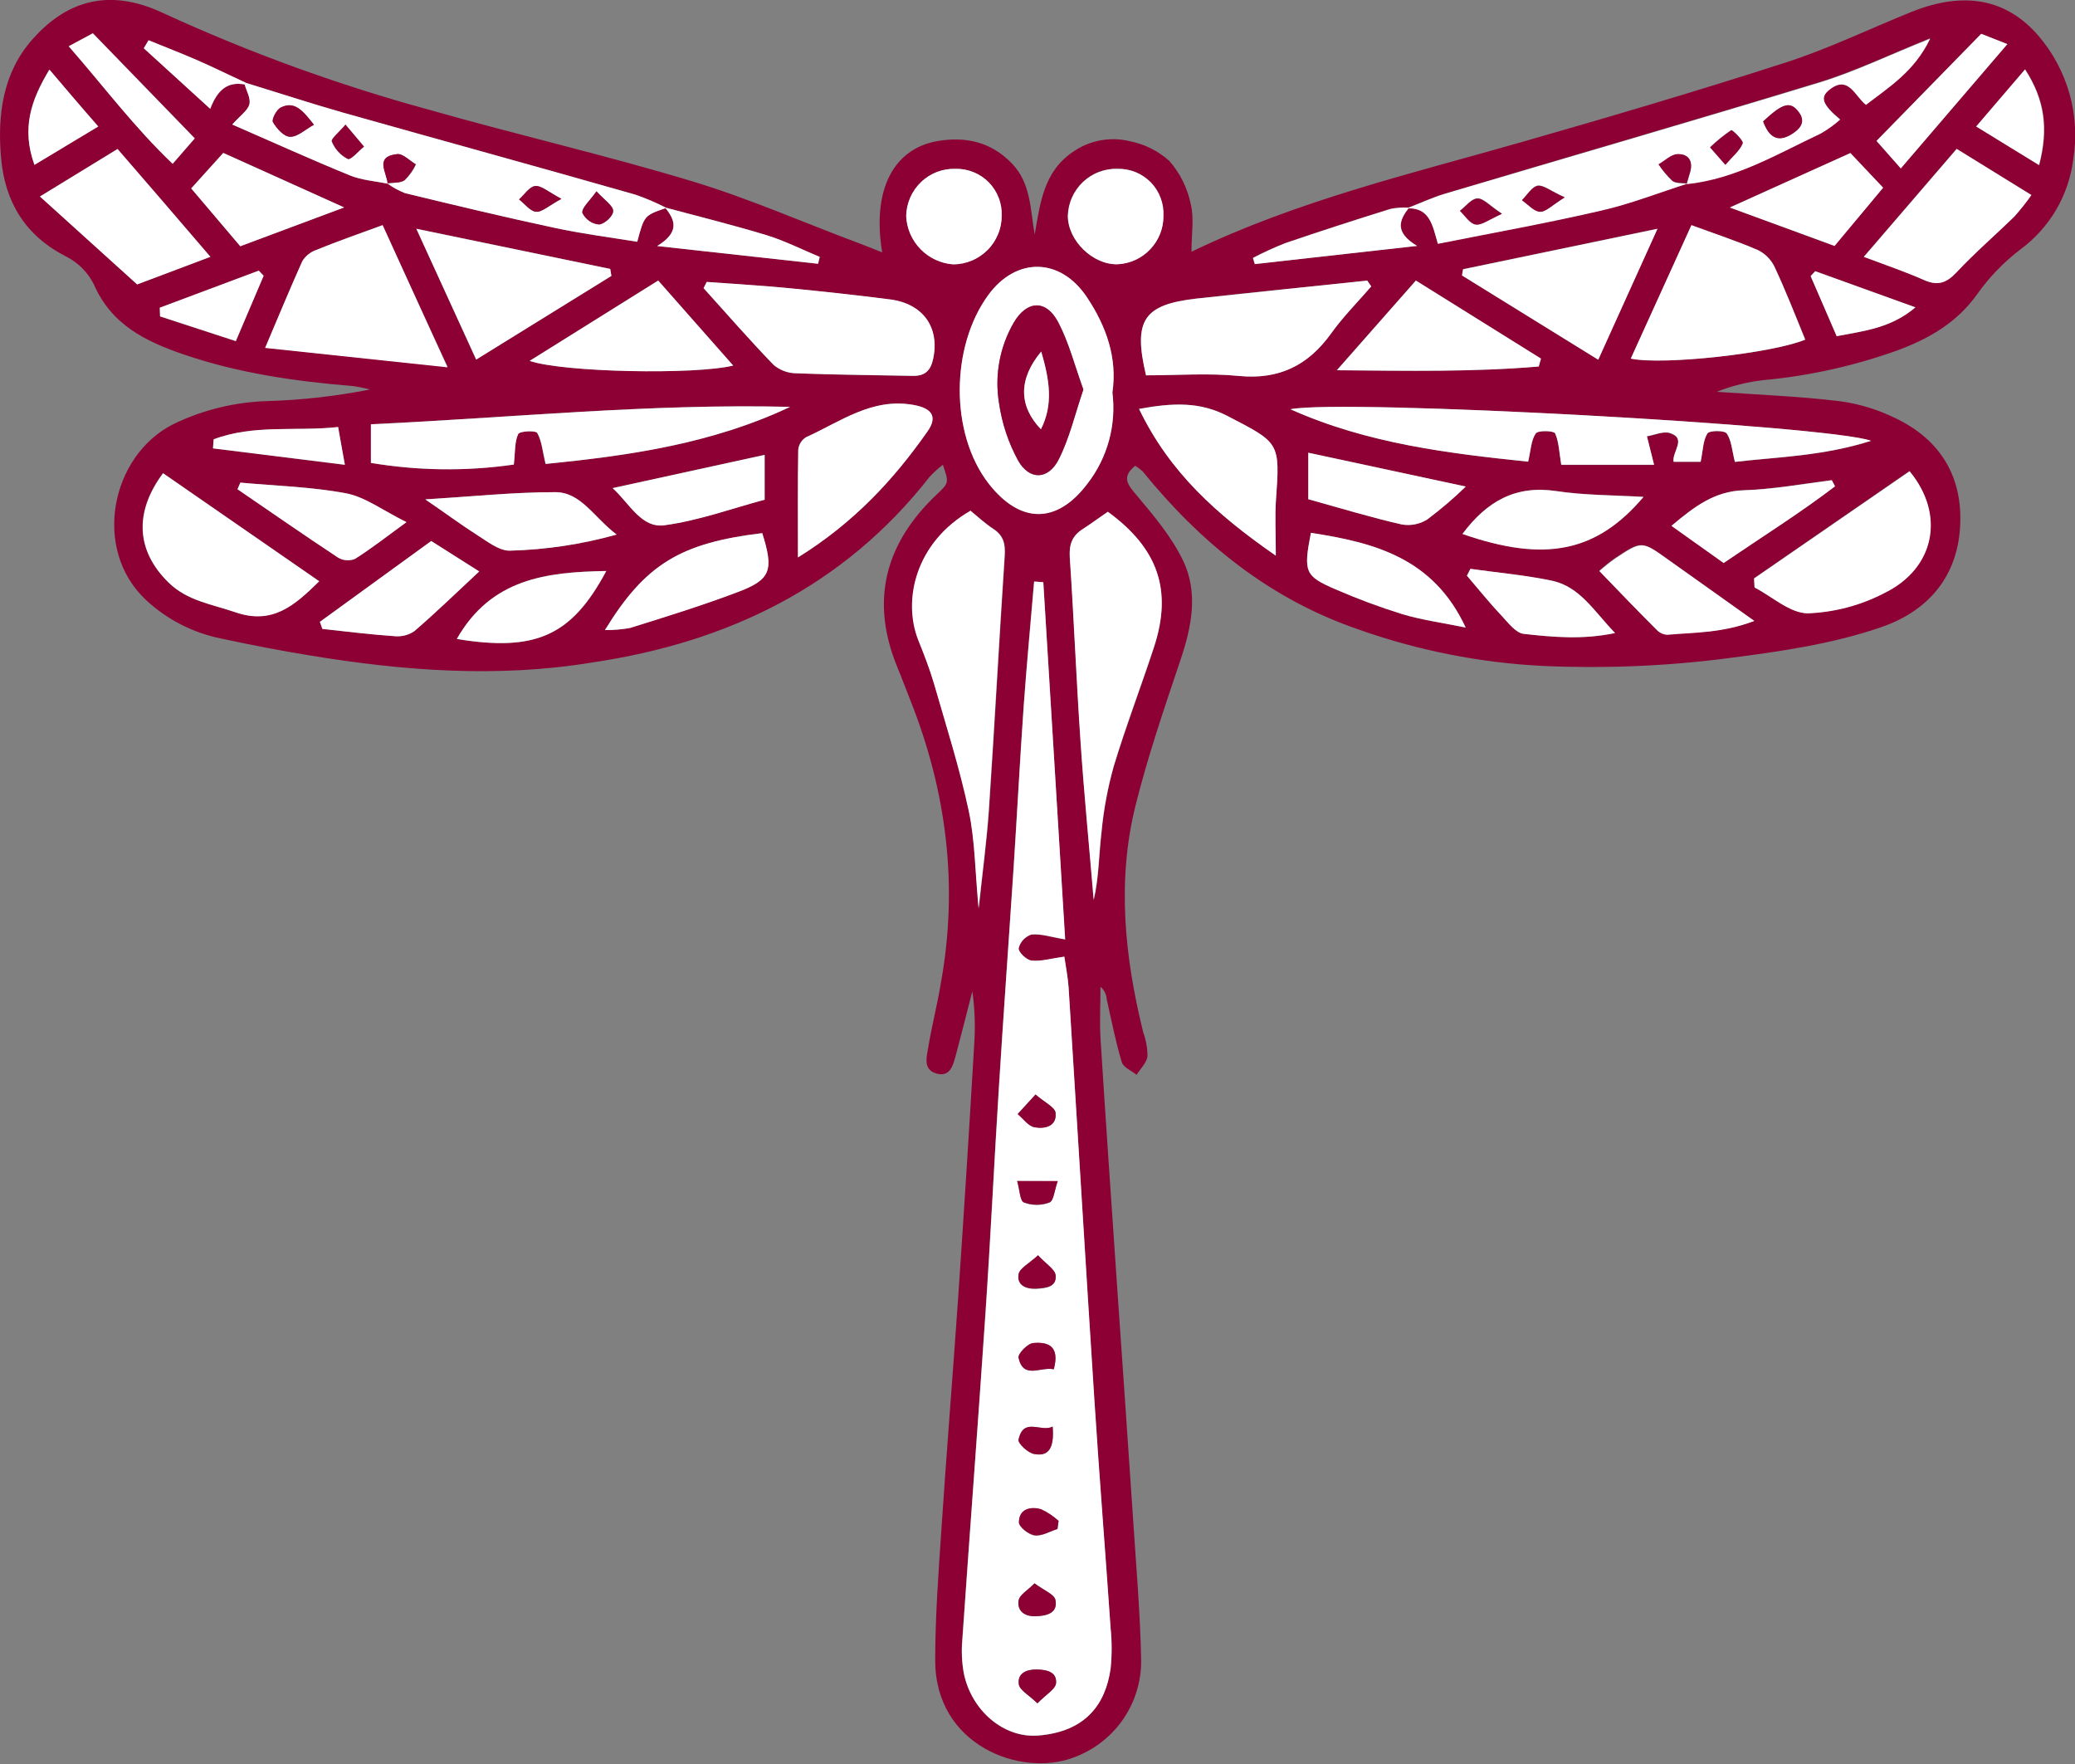 <svg width="20" height="17" viewBox="0 0 20 17" fill="none" xmlns="http://www.w3.org/2000/svg">
<rect x="0" y="0" width="20" height="17" fill="#808080" stroke="none"/>
<g clip-path="url(#clip0_1083_3274)">
<path d="M8.503 2.432C8.403 1.829 8.612 1.432 9.039 1.359C9.309 1.314 9.55 1.367 9.75 1.572C9.938 1.764 9.929 2.015 9.973 2.26C10.026 1.956 10.06 1.654 10.341 1.464C10.419 1.41 10.507 1.372 10.6 1.354C10.693 1.336 10.789 1.337 10.881 1.359C11.026 1.386 11.16 1.452 11.27 1.55C11.374 1.668 11.445 1.812 11.477 1.966C11.511 2.103 11.484 2.256 11.484 2.426C12.512 1.93 13.603 1.674 14.678 1.366C15.525 1.123 16.371 0.874 17.21 0.603C17.624 0.47 18.019 0.278 18.423 0.115C18.94 -0.093 19.346 -0.004 19.646 0.343C19.786 0.505 19.888 0.697 19.947 0.903C20.005 1.109 20.017 1.326 19.983 1.537C19.961 1.71 19.904 1.876 19.816 2.026C19.727 2.175 19.609 2.305 19.468 2.408C19.311 2.529 19.172 2.673 19.057 2.835C18.863 3.108 18.596 3.262 18.293 3.375C17.876 3.525 17.442 3.622 17 3.663C16.845 3.68 16.692 3.718 16.547 3.776C16.942 3.804 17.338 3.819 17.73 3.866C17.917 3.891 18.098 3.946 18.267 4.029C18.707 4.238 18.923 4.602 18.892 5.085C18.861 5.568 18.576 5.893 18.127 6.046C17.65 6.209 17.149 6.28 16.648 6.344C16.06 6.42 15.468 6.444 14.876 6.418C14.267 6.388 13.665 6.269 13.091 6.065C12.239 5.773 11.571 5.23 11.013 4.542C10.991 4.522 10.967 4.504 10.941 4.489C10.807 4.598 10.868 4.671 10.958 4.776C11.122 4.971 11.292 5.173 11.402 5.4C11.551 5.709 11.487 6.036 11.38 6.354C11.223 6.822 11.062 7.291 10.943 7.77C10.764 8.498 10.841 9.227 11.019 9.949C11.046 10.023 11.06 10.101 11.06 10.18C11.052 10.243 10.992 10.299 10.955 10.358C10.905 10.318 10.826 10.286 10.812 10.235C10.752 10.036 10.713 9.832 10.667 9.629C10.666 9.607 10.66 9.584 10.649 9.563C10.639 9.543 10.625 9.525 10.607 9.51C10.607 9.674 10.598 9.839 10.607 10.002C10.656 10.785 10.711 11.567 10.764 12.349C10.817 13.121 10.872 13.893 10.923 14.665C10.952 15.111 10.991 15.556 10.999 16.002C11.001 16.207 10.938 16.407 10.821 16.575C10.703 16.743 10.536 16.87 10.343 16.939C9.835 17.128 9.014 16.82 9.014 16.002C9.014 15.585 9.045 15.168 9.073 14.751C9.123 13.998 9.184 13.247 9.236 12.495C9.292 11.673 9.344 10.852 9.392 10.03C9.401 9.871 9.394 9.711 9.372 9.553C9.319 9.758 9.268 9.963 9.213 10.168C9.187 10.264 9.159 10.383 9.027 10.346C8.894 10.31 8.932 10.185 8.947 10.093C8.981 9.889 9.033 9.687 9.067 9.483C9.239 8.541 9.126 7.63 8.772 6.742C8.731 6.64 8.694 6.538 8.652 6.437C8.383 5.789 8.53 5.235 9.033 4.761C9.149 4.652 9.146 4.65 9.088 4.479C9.043 4.514 9 4.552 8.962 4.593C8.133 5.653 7.015 6.19 5.711 6.384C4.794 6.535 3.886 6.465 2.983 6.316C2.7 6.27 2.418 6.215 2.138 6.155C1.864 6.101 1.611 5.972 1.407 5.782C0.885 5.294 1.068 4.391 1.67 4.088C1.956 3.949 2.269 3.873 2.587 3.865C2.916 3.855 3.243 3.817 3.565 3.754C3.51 3.739 3.455 3.728 3.398 3.72C2.845 3.675 2.296 3.596 1.768 3.415C1.407 3.291 1.074 3.131 0.905 2.741C0.847 2.625 0.754 2.531 0.639 2.473C0.247 2.274 0.05 1.953 0.011 1.529C-0.028 1.104 0.03 0.698 0.312 0.38C0.615 0.037 1.019 -0.136 1.575 0.127C2.404 0.508 3.263 0.82 4.144 1.06C4.983 1.299 5.834 1.494 6.668 1.746C7.218 1.912 7.746 2.145 8.284 2.346C8.347 2.37 8.411 2.395 8.503 2.432ZM3.736 1.771L3.732 1.766C3.784 1.805 3.842 1.837 3.903 1.861C4.38 1.976 4.857 2.091 5.34 2.194C5.607 2.254 5.877 2.286 6.142 2.33C6.21 2.077 6.21 2.077 6.415 2.005C6.508 2.125 6.552 2.237 6.334 2.371L7.885 2.542L7.901 2.476C7.731 2.405 7.564 2.32 7.387 2.266C7.067 2.168 6.742 2.087 6.419 2.001C6.325 1.953 6.227 1.911 6.127 1.876C5.19 1.609 4.244 1.349 3.302 1.084C2.99 0.995 2.681 0.893 2.37 0.798C2.212 0.724 2.054 0.647 1.893 0.576C1.732 0.506 1.587 0.451 1.432 0.388L1.385 0.465L2.028 1.049C2.1 0.858 2.202 0.785 2.36 0.814C2.378 0.878 2.42 0.949 2.405 1.005C2.39 1.062 2.32 1.11 2.24 1.2C2.634 1.372 3 1.538 3.371 1.69C3.483 1.737 3.613 1.744 3.736 1.771ZM16.256 1.771C16.734 1.722 17.132 1.478 17.55 1.282C17.616 1.244 17.679 1.199 17.736 1.149C17.564 1.004 17.54 0.935 17.632 0.861C17.816 0.714 17.876 0.921 17.984 1.007C18.21 0.832 18.45 0.685 18.604 0.368C18.213 0.525 17.883 0.685 17.537 0.791C16.336 1.159 15.129 1.506 13.925 1.867C13.806 1.902 13.691 1.955 13.575 2.001C13.516 1.998 13.457 2.002 13.4 2.013C13.061 2.119 12.723 2.228 12.386 2.343C12.28 2.385 12.176 2.432 12.075 2.485L12.093 2.545L13.66 2.37C13.44 2.237 13.489 2.121 13.579 2.005C13.781 2.005 13.808 2.172 13.858 2.347C14.395 2.24 14.917 2.146 15.433 2.027C15.714 1.963 15.986 1.855 16.262 1.767L16.256 1.771ZM10.056 5.611L9.966 5.605C9.932 6.006 9.894 6.407 9.866 6.809C9.83 7.324 9.803 7.839 9.769 8.353C9.723 9.068 9.671 9.777 9.626 10.49C9.581 11.213 9.546 11.937 9.497 12.659C9.427 13.708 9.347 14.757 9.274 15.805C9.265 15.914 9.27 16.023 9.29 16.131C9.366 16.488 9.675 16.753 10.006 16.727C10.459 16.69 10.655 16.429 10.704 16.08C10.717 15.952 10.717 15.822 10.704 15.694C10.653 14.962 10.594 14.23 10.547 13.499C10.461 12.172 10.383 10.845 10.299 9.518C10.292 9.414 10.271 9.311 10.257 9.22C10.13 9.238 10.034 9.268 9.941 9.258C9.893 9.253 9.812 9.175 9.817 9.139C9.825 9.108 9.84 9.08 9.862 9.057C9.883 9.034 9.91 9.017 9.94 9.007C10.032 8.998 10.129 9.032 10.265 9.054C10.196 7.898 10.126 6.755 10.056 5.611ZM10.722 3.782C10.771 3.451 10.662 3.145 10.479 2.868C10.221 2.48 9.794 2.474 9.524 2.846C9.166 3.341 9.154 4.176 9.529 4.66C9.83 5.048 10.185 5.055 10.483 4.66C10.676 4.41 10.761 4.095 10.722 3.782ZM12.438 3.944C13.18 4.277 13.969 4.369 14.729 4.45C14.756 4.34 14.757 4.244 14.803 4.178C14.825 4.146 14.976 4.15 14.989 4.178C15.028 4.26 15.029 4.361 15.049 4.481H15.943L15.874 4.206C15.949 4.194 16.032 4.154 16.096 4.175C16.261 4.228 16.114 4.353 16.131 4.451H16.392C16.414 4.344 16.414 4.248 16.457 4.178C16.476 4.148 16.621 4.147 16.643 4.178C16.69 4.246 16.694 4.343 16.722 4.452C17.13 4.405 17.566 4.397 18.034 4.249C17.639 4.1 12.939 3.842 12.438 3.944ZM10.677 4.932C10.599 4.986 10.52 5.046 10.439 5.098C10.333 5.163 10.306 5.251 10.313 5.373C10.353 5.969 10.377 6.561 10.417 7.154C10.451 7.661 10.501 8.167 10.544 8.671C10.594 8.454 10.593 8.237 10.618 8.023C10.638 7.806 10.678 7.591 10.737 7.382C10.856 6.994 11.001 6.615 11.127 6.23C11.299 5.687 11.158 5.283 10.677 4.932ZM9.357 4.921C8.828 5.225 8.701 5.782 8.853 6.167C8.908 6.304 8.962 6.443 9.004 6.584C9.123 6.991 9.251 7.396 9.339 7.81C9.399 8.098 9.399 8.399 9.435 8.753C9.472 8.4 9.512 8.107 9.533 7.812C9.588 6.993 9.632 6.173 9.686 5.353C9.693 5.243 9.676 5.163 9.58 5.099C9.497 5.046 9.425 4.979 9.354 4.921H9.357ZM7.616 3.921C6.262 3.887 4.918 4.026 3.575 4.088V4.461C4.03 4.537 4.494 4.543 4.951 4.477C4.965 4.352 4.958 4.257 4.994 4.183C5.008 4.154 5.162 4.147 5.177 4.173C5.221 4.25 5.228 4.352 5.257 4.471C6.052 4.392 6.86 4.28 7.616 3.921ZM11.046 3.617C11.351 3.617 11.648 3.594 11.941 3.623C12.327 3.66 12.607 3.523 12.829 3.215C12.945 3.054 13.087 2.911 13.217 2.76L13.178 2.704C12.629 2.763 12.079 2.815 11.53 2.877C11.023 2.936 10.919 3.085 11.046 3.617ZM6.811 2.717L6.78 2.777C7.004 3.024 7.223 3.275 7.454 3.515C7.514 3.567 7.589 3.596 7.667 3.598C8.043 3.613 8.42 3.615 8.795 3.623C8.915 3.623 8.97 3.576 8.995 3.456C9.054 3.158 8.898 2.927 8.577 2.886C8.256 2.845 7.929 2.809 7.605 2.778C7.341 2.751 7.076 2.737 6.811 2.717H6.811ZM3.688 2.169C3.45 2.256 3.249 2.327 3.049 2.408C2.993 2.428 2.947 2.466 2.916 2.516C2.797 2.773 2.691 3.035 2.558 3.35L4.316 3.536C4.084 3.039 3.89 2.612 3.688 2.169ZM16.303 2.169L15.72 3.456C16.036 3.521 17.088 3.403 17.402 3.273C17.303 3.035 17.21 2.796 17.103 2.566C17.069 2.497 17.012 2.442 16.942 2.408C16.742 2.324 16.537 2.255 16.303 2.17V2.169ZM1.57 4.559C1.288 4.939 1.314 5.31 1.624 5.614C1.803 5.792 2.041 5.822 2.266 5.899C2.623 6.022 2.838 5.833 3.076 5.601L1.57 4.559ZM16.905 5.573C16.905 5.602 16.908 5.632 16.91 5.66C17.081 5.748 17.253 5.909 17.424 5.909C17.68 5.898 17.931 5.832 18.159 5.715C18.646 5.477 18.752 4.961 18.404 4.539L16.905 5.573ZM5.893 2.659L5.881 2.591L4.013 2.204L4.589 3.466L5.893 2.659ZM14.102 2.594C14.098 2.614 14.095 2.634 14.091 2.654L15.403 3.466C15.598 3.035 15.774 2.645 15.974 2.204L14.102 2.594ZM7.691 5.372C8.233 5.036 8.612 4.624 8.938 4.161C9.04 4.015 8.981 3.934 8.803 3.902C8.404 3.831 8.1 4.065 7.77 4.214C7.749 4.227 7.731 4.244 7.718 4.265C7.705 4.285 7.697 4.309 7.694 4.333C7.688 4.663 7.691 4.993 7.691 5.372ZM12.297 5.355C12.297 5.135 12.287 4.981 12.297 4.83C12.338 4.26 12.335 4.27 11.83 4.008C11.565 3.871 11.307 3.88 10.978 3.94C11.274 4.552 11.725 4.958 12.297 5.355ZM18.858 1.435L17.964 2.473C18.181 2.555 18.367 2.618 18.545 2.697C18.676 2.757 18.76 2.725 18.856 2.623C19.035 2.436 19.228 2.265 19.412 2.086C19.471 2.02 19.527 1.951 19.578 1.878L18.858 1.435ZM2.028 2.475C1.711 2.106 1.432 1.78 1.133 1.436L0.385 1.893L1.322 2.741L2.028 2.475ZM14.829 3.532C14.836 3.507 14.844 3.481 14.851 3.456L13.647 2.703L12.884 3.568C13.586 3.575 14.21 3.585 14.831 3.532H14.829ZM6.344 2.703L5.105 3.478C5.432 3.589 6.7 3.613 7.067 3.523C6.823 3.247 6.592 2.983 6.344 2.703ZM5.831 6.071C5.911 6.073 5.991 6.066 6.069 6.052C6.417 5.942 6.767 5.835 7.108 5.707C7.429 5.587 7.457 5.496 7.347 5.138C6.561 5.232 6.22 5.435 5.831 6.071ZM4.619 5.507L4.157 5.214L3.083 5.993L3.108 6.061C3.339 6.086 3.57 6.114 3.802 6.13C3.87 6.137 3.937 6.121 3.994 6.083C4.199 5.905 4.394 5.716 4.619 5.507ZM14.096 5.145C14.892 5.422 15.389 5.324 15.841 4.788C15.553 4.77 15.273 4.773 15.001 4.732C14.611 4.674 14.332 4.826 14.096 5.145ZM12.636 5.135C12.562 5.513 12.576 5.552 12.874 5.679C13.083 5.77 13.297 5.85 13.514 5.918C13.705 5.977 13.905 6.002 14.127 6.047C13.814 5.374 13.242 5.229 12.636 5.135ZM16.908 5.984C16.601 5.764 16.337 5.577 16.073 5.388C15.823 5.209 15.823 5.209 15.563 5.38C15.511 5.417 15.461 5.457 15.414 5.499C15.607 5.698 15.783 5.882 15.963 6.063C15.99 6.092 16.027 6.11 16.067 6.113C16.33 6.094 16.597 6.1 16.908 5.984ZM9.655 2.08C9.657 2.021 9.648 1.962 9.627 1.907C9.605 1.851 9.573 1.801 9.532 1.759C9.491 1.716 9.441 1.683 9.386 1.66C9.332 1.637 9.273 1.626 9.214 1.627C9.152 1.625 9.091 1.635 9.033 1.657C8.976 1.679 8.923 1.712 8.879 1.754C8.834 1.797 8.799 1.848 8.774 1.904C8.75 1.96 8.737 2.021 8.736 2.082C8.741 2.202 8.79 2.315 8.874 2.401C8.957 2.486 9.069 2.538 9.188 2.547C9.312 2.547 9.43 2.497 9.518 2.41C9.606 2.322 9.655 2.204 9.655 2.08ZM11.212 2.08C11.216 2.021 11.206 1.962 11.186 1.906C11.165 1.851 11.133 1.8 11.092 1.758C11.051 1.715 11.001 1.681 10.947 1.659C10.892 1.636 10.833 1.625 10.774 1.626C10.712 1.624 10.651 1.634 10.593 1.655C10.536 1.677 10.483 1.71 10.438 1.752C10.393 1.794 10.357 1.844 10.332 1.901C10.307 1.957 10.293 2.017 10.291 2.079C10.291 2.317 10.533 2.555 10.773 2.545C10.892 2.539 11.004 2.488 11.087 2.402C11.169 2.315 11.214 2.2 11.214 2.081L11.212 2.08ZM4.099 4.812C4.295 4.946 4.443 5.057 4.598 5.155C4.697 5.214 4.808 5.307 4.913 5.307C5.262 5.298 5.608 5.246 5.944 5.151C5.721 4.981 5.601 4.744 5.353 4.743C4.951 4.742 4.552 4.785 4.099 4.812ZM3.317 1.999L2.152 1.473L1.843 1.815L2.316 2.373L3.317 1.999ZM16.673 1.999L17.68 2.37L18.148 1.808L17.835 1.475L16.673 1.999ZM12.61 4.811C12.922 4.897 13.214 4.986 13.511 5.055C13.596 5.07 13.684 5.052 13.757 5.006C13.887 4.909 14.011 4.802 14.128 4.689L12.61 4.363V4.811ZM2.317 4.651L2.289 4.714C2.612 4.935 2.933 5.158 3.26 5.374C3.284 5.388 3.311 5.397 3.34 5.399C3.368 5.401 3.396 5.397 3.422 5.386C3.575 5.289 3.72 5.177 3.918 5.032C3.686 4.917 3.519 4.79 3.34 4.754C3.003 4.691 2.658 4.682 2.317 4.651ZM4.405 6.158C5.168 6.282 5.512 6.126 5.845 5.502C5.268 5.513 4.735 5.574 4.403 6.158H4.405ZM5.905 4.704C6.072 4.857 6.183 5.092 6.406 5.061C6.741 5.015 7.066 4.896 7.37 4.815V4.383L5.905 4.704ZM17.687 4.687C17.677 4.667 17.667 4.647 17.657 4.627C17.375 4.661 17.093 4.714 16.809 4.724C16.526 4.733 16.335 4.879 16.112 5.067L16.616 5.425C16.982 5.174 17.346 4.946 17.687 4.687ZM14.173 5.482L14.139 5.547C14.247 5.673 14.352 5.803 14.465 5.924C14.532 5.995 14.607 6.099 14.688 6.108C14.965 6.139 15.247 6.168 15.567 6.1C15.363 5.89 15.23 5.653 14.96 5.596C14.701 5.542 14.435 5.521 14.173 5.482ZM19.096 0.326L18.087 1.358L18.321 1.623L19.348 0.425L19.096 0.326ZM0.664 0.445C1.003 0.834 1.295 1.224 1.665 1.577L1.878 1.332L0.895 0.32L0.664 0.445ZM2.541 2.657L2.495 2.609L1.54 2.967L1.543 3.05L2.273 3.288L2.541 2.657ZM0.947 1.219C0.778 1.023 0.637 0.861 0.474 0.671C0.295 0.969 0.206 1.238 0.332 1.588L0.947 1.219ZM17.497 2.613L17.452 2.66C17.535 2.851 17.618 3.041 17.703 3.24C17.978 3.187 18.226 3.161 18.462 2.962L17.497 2.613ZM2.059 4.234L2.053 4.321L3.324 4.48C3.296 4.327 3.279 4.227 3.259 4.116C2.857 4.16 2.446 4.087 2.059 4.234ZM19.656 1.591C19.748 1.24 19.711 0.963 19.521 0.669L19.05 1.219L19.656 1.591Z" fill="#8C0034"/>
<path d="M10.056 5.611C10.126 6.755 10.196 7.899 10.267 9.053C10.13 9.03 10.033 8.996 9.941 9.006C9.912 9.016 9.885 9.033 9.863 9.056C9.842 9.079 9.826 9.107 9.819 9.138C9.814 9.174 9.894 9.252 9.943 9.257C10.035 9.266 10.131 9.237 10.259 9.219C10.272 9.312 10.293 9.415 10.3 9.517C10.384 10.843 10.463 12.17 10.549 13.497C10.596 14.229 10.655 14.961 10.705 15.693C10.718 15.821 10.718 15.95 10.705 16.079C10.656 16.429 10.46 16.689 10.007 16.725C9.676 16.752 9.366 16.487 9.291 16.13C9.271 16.022 9.266 15.913 9.276 15.804C9.348 14.755 9.428 13.707 9.499 12.658C9.548 11.935 9.582 11.211 9.628 10.489C9.672 9.774 9.724 9.064 9.771 8.352C9.804 7.837 9.831 7.323 9.867 6.808C9.896 6.406 9.934 6.005 9.968 5.604L10.056 5.611ZM9.981 10.548L9.809 10.735C9.863 10.78 9.912 10.854 9.972 10.862C10.067 10.88 10.188 10.856 10.175 10.725C10.169 10.67 10.071 10.625 9.981 10.548ZM9.999 16.416C10.08 16.331 10.171 16.281 10.178 16.224C10.188 16.117 10.092 16.092 9.995 16.09C9.897 16.087 9.805 16.127 9.819 16.23C9.826 16.287 9.916 16.334 9.999 16.415V16.416ZM10.005 12.099C9.919 12.178 9.826 12.223 9.818 12.281C9.8 12.385 9.885 12.425 9.988 12.421C10.08 12.416 10.184 12.406 10.175 12.294C10.171 12.235 10.081 12.184 10.005 12.097V12.099ZM10.193 14.736L10.203 14.659C10.153 14.614 10.096 14.575 10.034 14.547C9.93 14.517 9.823 14.547 9.821 14.672C9.821 14.716 9.915 14.792 9.972 14.798C10.042 14.806 10.119 14.758 10.193 14.735V14.736ZM9.971 15.259C9.903 15.329 9.826 15.371 9.818 15.425C9.802 15.528 9.878 15.58 9.983 15.576C10.088 15.573 10.198 15.548 10.173 15.42C10.163 15.364 10.06 15.326 9.971 15.259V15.259ZM10.157 13.196C10.22 12.962 10.09 12.932 9.958 12.944C9.904 12.948 9.81 13.047 9.817 13.085C9.865 13.297 10.027 13.17 10.157 13.196V13.196ZM10.146 13.748C10.034 13.808 9.866 13.652 9.818 13.875C9.81 13.911 9.908 14.002 9.968 14.013C10.107 14.039 10.163 13.957 10.146 13.748V13.748ZM9.804 11.382C9.829 11.468 9.83 11.574 9.869 11.59C9.948 11.62 10.036 11.62 10.116 11.59C10.157 11.573 10.163 11.471 10.195 11.384L9.804 11.382Z" fill="white"/>
<path d="M13.575 2.002C13.694 1.957 13.806 1.904 13.925 1.868C15.129 1.511 16.337 1.161 17.537 0.796C17.883 0.69 18.213 0.529 18.604 0.373C18.451 0.69 18.211 0.837 17.985 1.011C17.876 0.925 17.816 0.719 17.632 0.866C17.54 0.939 17.564 1.008 17.736 1.153C17.679 1.204 17.617 1.248 17.55 1.287C17.133 1.483 16.731 1.726 16.257 1.775L16.289 1.667C16.322 1.557 16.275 1.484 16.169 1.488C16.11 1.488 16.05 1.552 15.987 1.586C16.026 1.644 16.07 1.697 16.121 1.745C16.155 1.771 16.215 1.763 16.262 1.771C15.986 1.859 15.714 1.966 15.433 2.03C14.917 2.15 14.395 2.243 13.859 2.35C13.809 2.175 13.782 2.008 13.579 2.008L13.575 2.002ZM16.994 1.168C17.059 1.35 17.162 1.371 17.292 1.275C17.363 1.224 17.398 1.16 17.334 1.076C17.256 0.974 17.185 0.991 16.994 1.17V1.168ZM16.63 1.585C16.703 1.501 16.77 1.448 16.797 1.379C16.807 1.354 16.697 1.247 16.687 1.253C16.614 1.302 16.546 1.357 16.483 1.418L16.63 1.585ZM14.475 2.057C14.356 1.978 14.296 1.908 14.24 1.911C14.183 1.913 14.128 1.987 14.072 2.03C14.122 2.076 14.166 2.149 14.223 2.161C14.279 2.173 14.345 2.118 14.475 2.061V2.057ZM15.08 1.899C14.944 1.84 14.876 1.78 14.821 1.788C14.767 1.797 14.721 1.878 14.671 1.927C14.731 1.967 14.784 2.035 14.844 2.038C14.903 2.042 14.956 1.98 15.08 1.903V1.899Z" fill="white"/>
<path d="M10.722 3.783C10.761 4.095 10.675 4.41 10.483 4.659C10.185 5.056 9.831 5.048 9.528 4.659C9.154 4.175 9.163 3.34 9.524 2.845C9.794 2.474 10.222 2.479 10.478 2.867C10.664 3.146 10.771 3.451 10.722 3.783ZM10.442 3.754C10.359 3.525 10.303 3.302 10.199 3.105C10.08 2.884 9.896 2.896 9.771 3.111C9.635 3.345 9.586 3.618 9.629 3.885C9.657 4.079 9.719 4.267 9.813 4.439C9.922 4.631 10.104 4.627 10.204 4.429C10.309 4.221 10.362 3.988 10.442 3.754Z" fill="white"/>
<path d="M12.438 3.944C12.939 3.842 17.639 4.1 18.034 4.248C17.568 4.396 17.132 4.403 16.722 4.451C16.694 4.342 16.69 4.245 16.643 4.177C16.621 4.146 16.476 4.147 16.457 4.177C16.414 4.246 16.414 4.343 16.392 4.45H16.131C16.114 4.353 16.261 4.226 16.096 4.173C16.032 4.152 15.948 4.192 15.874 4.204L15.943 4.479H15.048C15.028 4.36 15.026 4.259 14.989 4.176C14.976 4.15 14.825 4.146 14.803 4.176C14.757 4.242 14.755 4.339 14.729 4.449C13.969 4.37 13.182 4.277 12.438 3.944Z" fill="white"/>
<path d="M10.678 4.932C11.161 5.283 11.302 5.687 11.124 6.23C10.998 6.615 10.852 6.994 10.735 7.382C10.676 7.592 10.636 7.806 10.616 8.023C10.59 8.237 10.592 8.455 10.541 8.672C10.499 8.166 10.449 7.659 10.415 7.155C10.374 6.559 10.351 5.967 10.311 5.374C10.303 5.251 10.331 5.164 10.437 5.098C10.517 5.046 10.596 4.987 10.678 4.932Z" fill="white"/>
<path d="M9.354 4.922C9.425 4.981 9.497 5.047 9.577 5.1C9.673 5.164 9.69 5.245 9.683 5.354C9.629 6.174 9.585 6.994 9.53 7.814C9.509 8.109 9.47 8.402 9.432 8.755C9.398 8.401 9.398 8.099 9.336 7.811C9.248 7.398 9.118 6.992 9.001 6.585C8.959 6.443 8.905 6.305 8.85 6.168C8.698 5.78 8.825 5.226 9.354 4.922Z" fill="white"/>
<path d="M6.416 2.006C6.21 2.077 6.21 2.077 6.142 2.33C5.878 2.287 5.606 2.252 5.341 2.195C4.86 2.092 4.381 1.977 3.903 1.861C3.842 1.837 3.785 1.806 3.732 1.767C3.792 1.758 3.859 1.767 3.903 1.736C3.947 1.692 3.984 1.641 4.01 1.584C3.951 1.549 3.885 1.48 3.832 1.485C3.608 1.508 3.73 1.661 3.739 1.771C3.616 1.745 3.486 1.737 3.372 1.69C2.998 1.538 2.632 1.371 2.238 1.2C2.318 1.111 2.387 1.066 2.403 1.006C2.418 0.946 2.375 0.878 2.358 0.814L2.371 0.799C2.681 0.894 2.99 0.995 3.302 1.084C4.244 1.35 5.19 1.609 6.127 1.877C6.227 1.912 6.325 1.953 6.419 2.002L6.416 2.006ZM3.026 1.202C2.918 1.066 2.84 0.968 2.704 1.038C2.664 1.058 2.616 1.152 2.631 1.178C2.667 1.237 2.738 1.318 2.796 1.318C2.868 1.319 2.94 1.251 3.026 1.202ZM3.33 1.202C3.271 1.275 3.187 1.339 3.197 1.363C3.227 1.436 3.281 1.495 3.35 1.531C3.381 1.544 3.453 1.456 3.506 1.412L3.33 1.202ZM5.749 1.844C5.682 1.939 5.606 2.002 5.613 2.051C5.628 2.082 5.65 2.108 5.678 2.128C5.706 2.148 5.739 2.16 5.773 2.163C5.824 2.163 5.912 2.079 5.91 2.033C5.909 1.987 5.828 1.93 5.749 1.844ZM5.411 1.917C5.282 1.847 5.217 1.788 5.159 1.792C5.102 1.796 5.055 1.875 5.003 1.921C5.057 1.964 5.109 2.036 5.166 2.04C5.224 2.045 5.285 1.985 5.411 1.917Z" fill="white"/>
<path d="M7.615 3.921C6.857 4.279 6.052 4.392 5.259 4.471C5.23 4.351 5.223 4.25 5.179 4.173C5.164 4.146 5.009 4.154 4.995 4.183C4.96 4.257 4.967 4.352 4.953 4.477C4.495 4.543 4.031 4.537 3.575 4.461V4.089C4.917 4.027 6.263 3.888 7.615 3.921Z" fill="white"/>
<path d="M11.046 3.617C10.92 3.085 11.023 2.936 11.53 2.878C12.079 2.818 12.629 2.762 13.178 2.704L13.217 2.76C13.086 2.911 12.944 3.054 12.829 3.215C12.607 3.523 12.327 3.661 11.94 3.623C11.648 3.594 11.351 3.617 11.046 3.617Z" fill="white"/>
<path d="M6.812 2.717C7.076 2.737 7.341 2.751 7.605 2.777C7.929 2.808 8.254 2.844 8.577 2.885C8.899 2.926 9.058 3.156 8.995 3.455C8.97 3.574 8.914 3.625 8.796 3.622C8.42 3.614 8.043 3.612 7.668 3.597C7.59 3.595 7.515 3.566 7.456 3.516C7.225 3.277 7.005 3.024 6.782 2.777L6.812 2.717Z" fill="white"/>
<path d="M3.688 2.17C3.89 2.612 4.084 3.037 4.313 3.54L2.555 3.353C2.691 3.034 2.799 2.773 2.913 2.518C2.943 2.468 2.99 2.43 3.046 2.41C3.248 2.327 3.452 2.256 3.688 2.17Z" fill="white"/>
<path d="M16.303 2.17C16.537 2.256 16.742 2.323 16.94 2.409C17.01 2.442 17.066 2.498 17.101 2.567C17.21 2.798 17.303 3.037 17.399 3.273C17.086 3.404 16.033 3.522 15.718 3.456L16.303 2.17Z" fill="white"/>
<path d="M1.572 4.561L3.077 5.602C2.839 5.836 2.626 6.025 2.267 5.9C2.042 5.823 1.805 5.79 1.625 5.614C1.315 5.311 1.29 4.94 1.572 4.561Z" fill="white"/>
<path d="M16.907 5.575L18.406 4.542C18.754 4.963 18.648 5.481 18.16 5.717C17.933 5.835 17.682 5.901 17.426 5.911C17.254 5.911 17.083 5.751 16.912 5.662C16.91 5.633 16.909 5.602 16.907 5.575Z" fill="white"/>
<path d="M5.893 2.659L4.59 3.465L4.013 2.205L5.882 2.592L5.893 2.659Z" fill="white"/>
<path d="M14.102 2.595L15.976 2.205C15.776 2.646 15.6 3.036 15.405 3.467L14.092 2.655C14.095 2.634 14.098 2.614 14.102 2.595Z" fill="white"/>
<path d="M7.691 5.372C7.691 4.994 7.688 4.663 7.694 4.332C7.697 4.308 7.705 4.285 7.718 4.264C7.731 4.243 7.749 4.226 7.77 4.213C8.1 4.064 8.404 3.831 8.803 3.902C8.982 3.933 9.042 4.015 8.938 4.16C8.612 4.624 8.232 5.036 7.691 5.372Z" fill="white"/>
<path d="M12.297 5.355C11.725 4.959 11.273 4.552 10.979 3.941C11.308 3.881 11.566 3.871 11.831 4.009C12.336 4.271 12.339 4.26 12.298 4.83C12.288 4.982 12.297 5.135 12.297 5.355Z" fill="white"/>
<path d="M18.86 1.435L19.58 1.88C19.529 1.953 19.473 2.023 19.414 2.089C19.23 2.268 19.034 2.437 18.858 2.625C18.762 2.727 18.679 2.757 18.547 2.7C18.368 2.62 18.183 2.558 17.965 2.476L18.86 1.435Z" fill="white"/>
<path d="M2.028 2.475L1.322 2.741L0.385 1.894L1.133 1.436C1.432 1.78 1.711 2.106 2.028 2.475Z" fill="white"/>
<path d="M14.832 3.532C14.21 3.585 13.587 3.574 12.886 3.568L13.647 2.704L14.853 3.456C14.846 3.482 14.839 3.507 14.832 3.532Z" fill="white"/>
<path d="M6.344 2.704C6.592 2.984 6.822 3.247 7.067 3.523C6.7 3.613 5.432 3.589 5.105 3.478L6.344 2.704Z" fill="white"/>
<path d="M5.831 6.072C6.22 5.436 6.561 5.232 7.347 5.138C7.46 5.496 7.432 5.586 7.108 5.707C6.767 5.836 6.417 5.945 6.069 6.053C5.99 6.066 5.911 6.073 5.831 6.072Z" fill="white"/>
<path d="M4.619 5.507C4.394 5.716 4.201 5.905 3.993 6.083C3.937 6.121 3.869 6.138 3.801 6.131C3.569 6.115 3.338 6.086 3.107 6.061L3.083 5.993L4.156 5.214L4.619 5.507Z" fill="white"/>
<path d="M14.096 5.146C14.334 4.828 14.611 4.674 15.001 4.733C15.273 4.774 15.552 4.772 15.841 4.789C15.389 5.322 14.891 5.423 14.096 5.146Z" fill="white"/>
<path d="M12.635 5.135C13.243 5.229 13.813 5.373 14.127 6.048C13.905 6.002 13.705 5.975 13.514 5.918C13.296 5.85 13.083 5.771 12.874 5.68C12.576 5.552 12.562 5.513 12.635 5.135Z" fill="white"/>
<path d="M16.909 5.984C16.597 6.103 16.33 6.094 16.069 6.118C16.029 6.115 15.992 6.097 15.965 6.067C15.786 5.889 15.607 5.703 15.416 5.504C15.464 5.461 15.513 5.422 15.565 5.385C15.825 5.211 15.826 5.213 16.076 5.392C16.338 5.578 16.601 5.764 16.909 5.984Z" fill="white"/>
<path d="M9.655 2.08C9.655 2.142 9.643 2.203 9.619 2.259C9.595 2.316 9.561 2.368 9.517 2.411C9.474 2.454 9.422 2.489 9.365 2.512C9.308 2.536 9.247 2.548 9.186 2.548C9.067 2.539 8.955 2.487 8.872 2.401C8.788 2.315 8.739 2.202 8.734 2.083C8.735 2.021 8.748 1.961 8.773 1.904C8.797 1.848 8.833 1.797 8.877 1.755C8.921 1.712 8.974 1.679 9.031 1.657C9.089 1.635 9.15 1.625 9.212 1.627C9.271 1.626 9.33 1.637 9.385 1.66C9.44 1.682 9.49 1.716 9.531 1.758C9.573 1.801 9.605 1.851 9.626 1.907C9.648 1.962 9.657 2.021 9.655 2.08Z" fill="white"/>
<path d="M11.214 2.082C11.215 2.201 11.169 2.316 11.087 2.402C11.006 2.489 10.893 2.541 10.774 2.547C10.536 2.555 10.293 2.321 10.293 2.08C10.295 2.019 10.308 1.958 10.334 1.902C10.359 1.846 10.395 1.796 10.44 1.753C10.485 1.711 10.537 1.678 10.595 1.657C10.653 1.635 10.714 1.625 10.775 1.627C10.835 1.627 10.893 1.638 10.948 1.66C11.003 1.683 11.052 1.717 11.094 1.759C11.135 1.802 11.167 1.853 11.187 1.908C11.208 1.963 11.217 2.022 11.214 2.082Z" fill="white"/>
<path d="M4.099 4.813C4.552 4.785 4.953 4.743 5.352 4.743C5.599 4.743 5.72 4.982 5.943 5.152C5.607 5.246 5.26 5.298 4.912 5.307C4.807 5.307 4.696 5.218 4.597 5.155C4.443 5.057 4.295 4.946 4.099 4.813Z" fill="white"/>
<path d="M3.317 1.999L2.316 2.373L1.843 1.816L2.152 1.474L3.317 1.999Z" fill="white"/>
<path d="M16.673 2L17.835 1.475L18.151 1.809L17.683 2.37L16.673 2Z" fill="white"/>
<path d="M12.61 4.811V4.363L14.128 4.689C14.011 4.803 13.887 4.908 13.757 5.006C13.684 5.052 13.596 5.069 13.511 5.054C13.214 4.987 12.922 4.898 12.61 4.811Z" fill="white"/>
<path d="M2.317 4.651C2.658 4.683 3.003 4.691 3.338 4.755C3.521 4.79 3.686 4.917 3.918 5.032C3.717 5.178 3.575 5.29 3.422 5.386C3.396 5.397 3.368 5.401 3.339 5.399C3.311 5.397 3.284 5.389 3.26 5.375C2.933 5.159 2.612 4.936 2.289 4.715L2.317 4.651Z" fill="white"/>
<path d="M4.403 6.158C4.735 5.575 5.268 5.513 5.843 5.503C5.51 6.126 5.166 6.283 4.403 6.158Z" fill="white"/>
<path d="M5.905 4.704L7.37 4.384V4.816C7.066 4.897 6.741 5.016 6.406 5.062C6.183 5.093 6.072 4.858 5.905 4.704Z" fill="white"/>
<path d="M17.687 4.687C17.346 4.947 16.983 5.174 16.613 5.426L16.11 5.068C16.333 4.88 16.527 4.734 16.807 4.725C17.087 4.716 17.373 4.665 17.655 4.628C17.667 4.648 17.677 4.668 17.687 4.687Z" fill="white"/>
<path d="M14.173 5.482C14.436 5.519 14.701 5.542 14.96 5.597C15.23 5.656 15.363 5.89 15.567 6.101C15.247 6.167 14.965 6.139 14.687 6.109C14.607 6.1 14.532 5.995 14.465 5.925C14.351 5.805 14.247 5.674 14.139 5.548L14.173 5.482Z" fill="white"/>
<path d="M19.096 0.326L19.348 0.425L18.321 1.623L18.087 1.358L19.096 0.326Z" fill="white"/>
<path d="M0.662 0.446L0.895 0.321L1.877 1.334L1.664 1.579C1.293 1.226 1.001 0.834 0.662 0.446Z" fill="white"/>
<path d="M6.419 2.002C6.742 2.089 7.067 2.169 7.387 2.266C7.566 2.321 7.73 2.405 7.901 2.476L7.885 2.542L6.334 2.371C6.552 2.238 6.508 2.122 6.415 2.006L6.419 2.002Z" fill="white"/>
<path d="M13.577 2.005C13.487 2.124 13.438 2.237 13.658 2.37L12.095 2.545L12.077 2.486C12.178 2.433 12.281 2.386 12.387 2.344C12.723 2.229 13.061 2.12 13.401 2.014C13.458 2.002 13.517 1.998 13.576 2.001L13.577 2.005Z" fill="white"/>
<path d="M2.541 2.658L2.273 3.287L1.543 3.049L1.54 2.965L2.494 2.608L2.541 2.658Z" fill="white"/>
<path d="M0.947 1.219L0.332 1.589C0.206 1.239 0.298 0.966 0.477 0.671C0.637 0.86 0.776 1.024 0.947 1.219Z" fill="white"/>
<path d="M17.496 2.614L18.462 2.962C18.226 3.161 17.978 3.187 17.703 3.24C17.617 3.041 17.535 2.851 17.452 2.661L17.496 2.614Z" fill="white"/>
<path d="M2.059 4.234C2.447 4.087 2.857 4.16 3.259 4.115C3.279 4.227 3.296 4.327 3.324 4.479L2.053 4.321L2.059 4.234Z" fill="white"/>
<path d="M19.653 1.591L19.047 1.219L19.518 0.669C19.708 0.963 19.744 1.241 19.653 1.591Z" fill="white"/>
<path d="M2.358 0.814C2.2 0.785 2.097 0.858 2.026 1.049L1.386 0.465L1.432 0.388C1.586 0.451 1.741 0.511 1.894 0.577C2.047 0.643 2.211 0.725 2.371 0.798L2.358 0.814Z" fill="white"/>
<path d="M9.981 10.548C10.07 10.626 10.169 10.67 10.174 10.726C10.187 10.857 10.067 10.882 9.971 10.864C9.912 10.853 9.862 10.782 9.809 10.737L9.981 10.548Z" fill="#8C0034"/>
<path d="M9.999 16.415C9.916 16.334 9.825 16.287 9.82 16.229C9.806 16.126 9.892 16.087 9.995 16.089C10.098 16.091 10.189 16.116 10.179 16.223C10.17 16.281 10.081 16.331 9.999 16.415Z" fill="#8C0034"/>
<path d="M10.005 12.097C10.083 12.182 10.171 12.233 10.175 12.292C10.184 12.404 10.08 12.411 9.988 12.418C9.885 12.423 9.799 12.382 9.818 12.279C9.828 12.222 9.919 12.177 10.005 12.097Z" fill="#8C0034"/>
<path d="M10.192 14.735C10.118 14.758 10.041 14.806 9.972 14.795C9.913 14.787 9.82 14.713 9.821 14.669C9.821 14.544 9.929 14.514 10.034 14.544C10.096 14.572 10.153 14.611 10.203 14.656L10.192 14.735Z" fill="#8C0034"/>
<path d="M9.971 15.259C10.06 15.326 10.162 15.364 10.173 15.419C10.198 15.547 10.087 15.572 9.982 15.576C9.877 15.579 9.803 15.527 9.818 15.424C9.825 15.371 9.902 15.329 9.971 15.259Z" fill="#8C0034"/>
<path d="M10.157 13.196C10.027 13.167 9.864 13.297 9.817 13.084C9.81 13.047 9.904 12.948 9.958 12.943C10.09 12.931 10.22 12.962 10.157 13.196Z" fill="#8C0034"/>
<path d="M10.146 13.748C10.163 13.957 10.107 14.039 9.967 14.012C9.907 14.001 9.81 13.91 9.817 13.874C9.866 13.652 10.034 13.808 10.146 13.748Z" fill="#8C0034"/>
<path d="M9.804 11.382H10.195C10.163 11.471 10.157 11.57 10.116 11.587C10.036 11.617 9.948 11.617 9.869 11.587C9.83 11.572 9.829 11.466 9.804 11.382Z" fill="#8C0034"/>
<path d="M16.994 1.17C17.185 0.992 17.256 0.974 17.336 1.078C17.401 1.162 17.365 1.226 17.294 1.277C17.161 1.371 17.06 1.352 16.994 1.17Z" fill="#8C0034"/>
<path d="M16.63 1.589L16.483 1.421C16.546 1.36 16.614 1.305 16.686 1.256C16.697 1.25 16.806 1.357 16.797 1.382C16.769 1.452 16.702 1.505 16.63 1.589Z" fill="#8C0034"/>
<path d="M14.475 2.061C14.345 2.12 14.278 2.174 14.222 2.164C14.166 2.155 14.121 2.08 14.072 2.033C14.127 1.99 14.181 1.917 14.239 1.914C14.297 1.911 14.354 1.981 14.475 2.061Z" fill="#8C0034"/>
<path d="M15.08 1.903C14.956 1.98 14.897 2.045 14.841 2.041C14.785 2.038 14.726 1.97 14.669 1.93C14.719 1.881 14.763 1.803 14.819 1.792C14.876 1.781 14.944 1.841 15.08 1.903Z" fill="#8C0034"/>
<path d="M16.261 1.767C16.213 1.76 16.153 1.767 16.119 1.742C16.069 1.694 16.024 1.641 15.986 1.583C16.046 1.549 16.106 1.487 16.169 1.485C16.276 1.481 16.323 1.554 16.288 1.664L16.256 1.772L16.261 1.767Z" fill="#8C0034"/>
<path d="M10.442 3.754C10.362 3.988 10.309 4.221 10.204 4.428C10.103 4.625 9.922 4.63 9.813 4.438C9.719 4.266 9.657 4.078 9.629 3.884C9.585 3.617 9.635 3.344 9.771 3.109C9.896 2.895 10.082 2.882 10.199 3.104C10.303 3.303 10.359 3.526 10.442 3.754ZM10.036 3.387C9.814 3.653 9.818 3.913 10.033 4.137C10.155 3.896 10.115 3.659 10.036 3.388V3.387Z" fill="#8C0034"/>
<path d="M3.026 1.202C2.94 1.248 2.868 1.321 2.796 1.318C2.736 1.318 2.667 1.239 2.631 1.177C2.616 1.152 2.664 1.058 2.704 1.037C2.84 0.968 2.918 1.066 3.026 1.202Z" fill="#8C0034"/>
<path d="M3.33 1.201L3.509 1.413C3.456 1.455 3.383 1.543 3.353 1.532C3.284 1.496 3.229 1.437 3.2 1.365C3.187 1.338 3.268 1.275 3.33 1.201Z" fill="#8C0034"/>
<path d="M5.749 1.844C5.828 1.93 5.91 1.981 5.91 2.033C5.911 2.084 5.824 2.161 5.772 2.163C5.738 2.16 5.706 2.148 5.678 2.128C5.65 2.108 5.628 2.082 5.613 2.051C5.607 2.002 5.682 1.939 5.749 1.844Z" fill="#8C0034"/>
<path d="M3.736 1.771C3.727 1.661 3.605 1.508 3.828 1.485C3.885 1.48 3.948 1.549 4.007 1.584C3.981 1.64 3.944 1.692 3.899 1.736C3.856 1.766 3.787 1.758 3.729 1.767L3.736 1.771Z" fill="#8C0034"/>
<path d="M5.411 1.916C5.284 1.985 5.222 2.047 5.166 2.041C5.111 2.035 5.057 1.964 5.003 1.922C5.055 1.876 5.103 1.8 5.159 1.793C5.215 1.786 5.281 1.847 5.411 1.916Z" fill="#8C0034"/>
<path d="M10.036 3.388C10.115 3.659 10.155 3.896 10.033 4.137C9.818 3.913 9.814 3.653 10.036 3.388Z" fill="white"/>
</g>
<defs>
<clipPath id="clip0_1083_3274">
<rect width="20" height="17" fill="white"/>
</clipPath>
</defs>
</svg>
